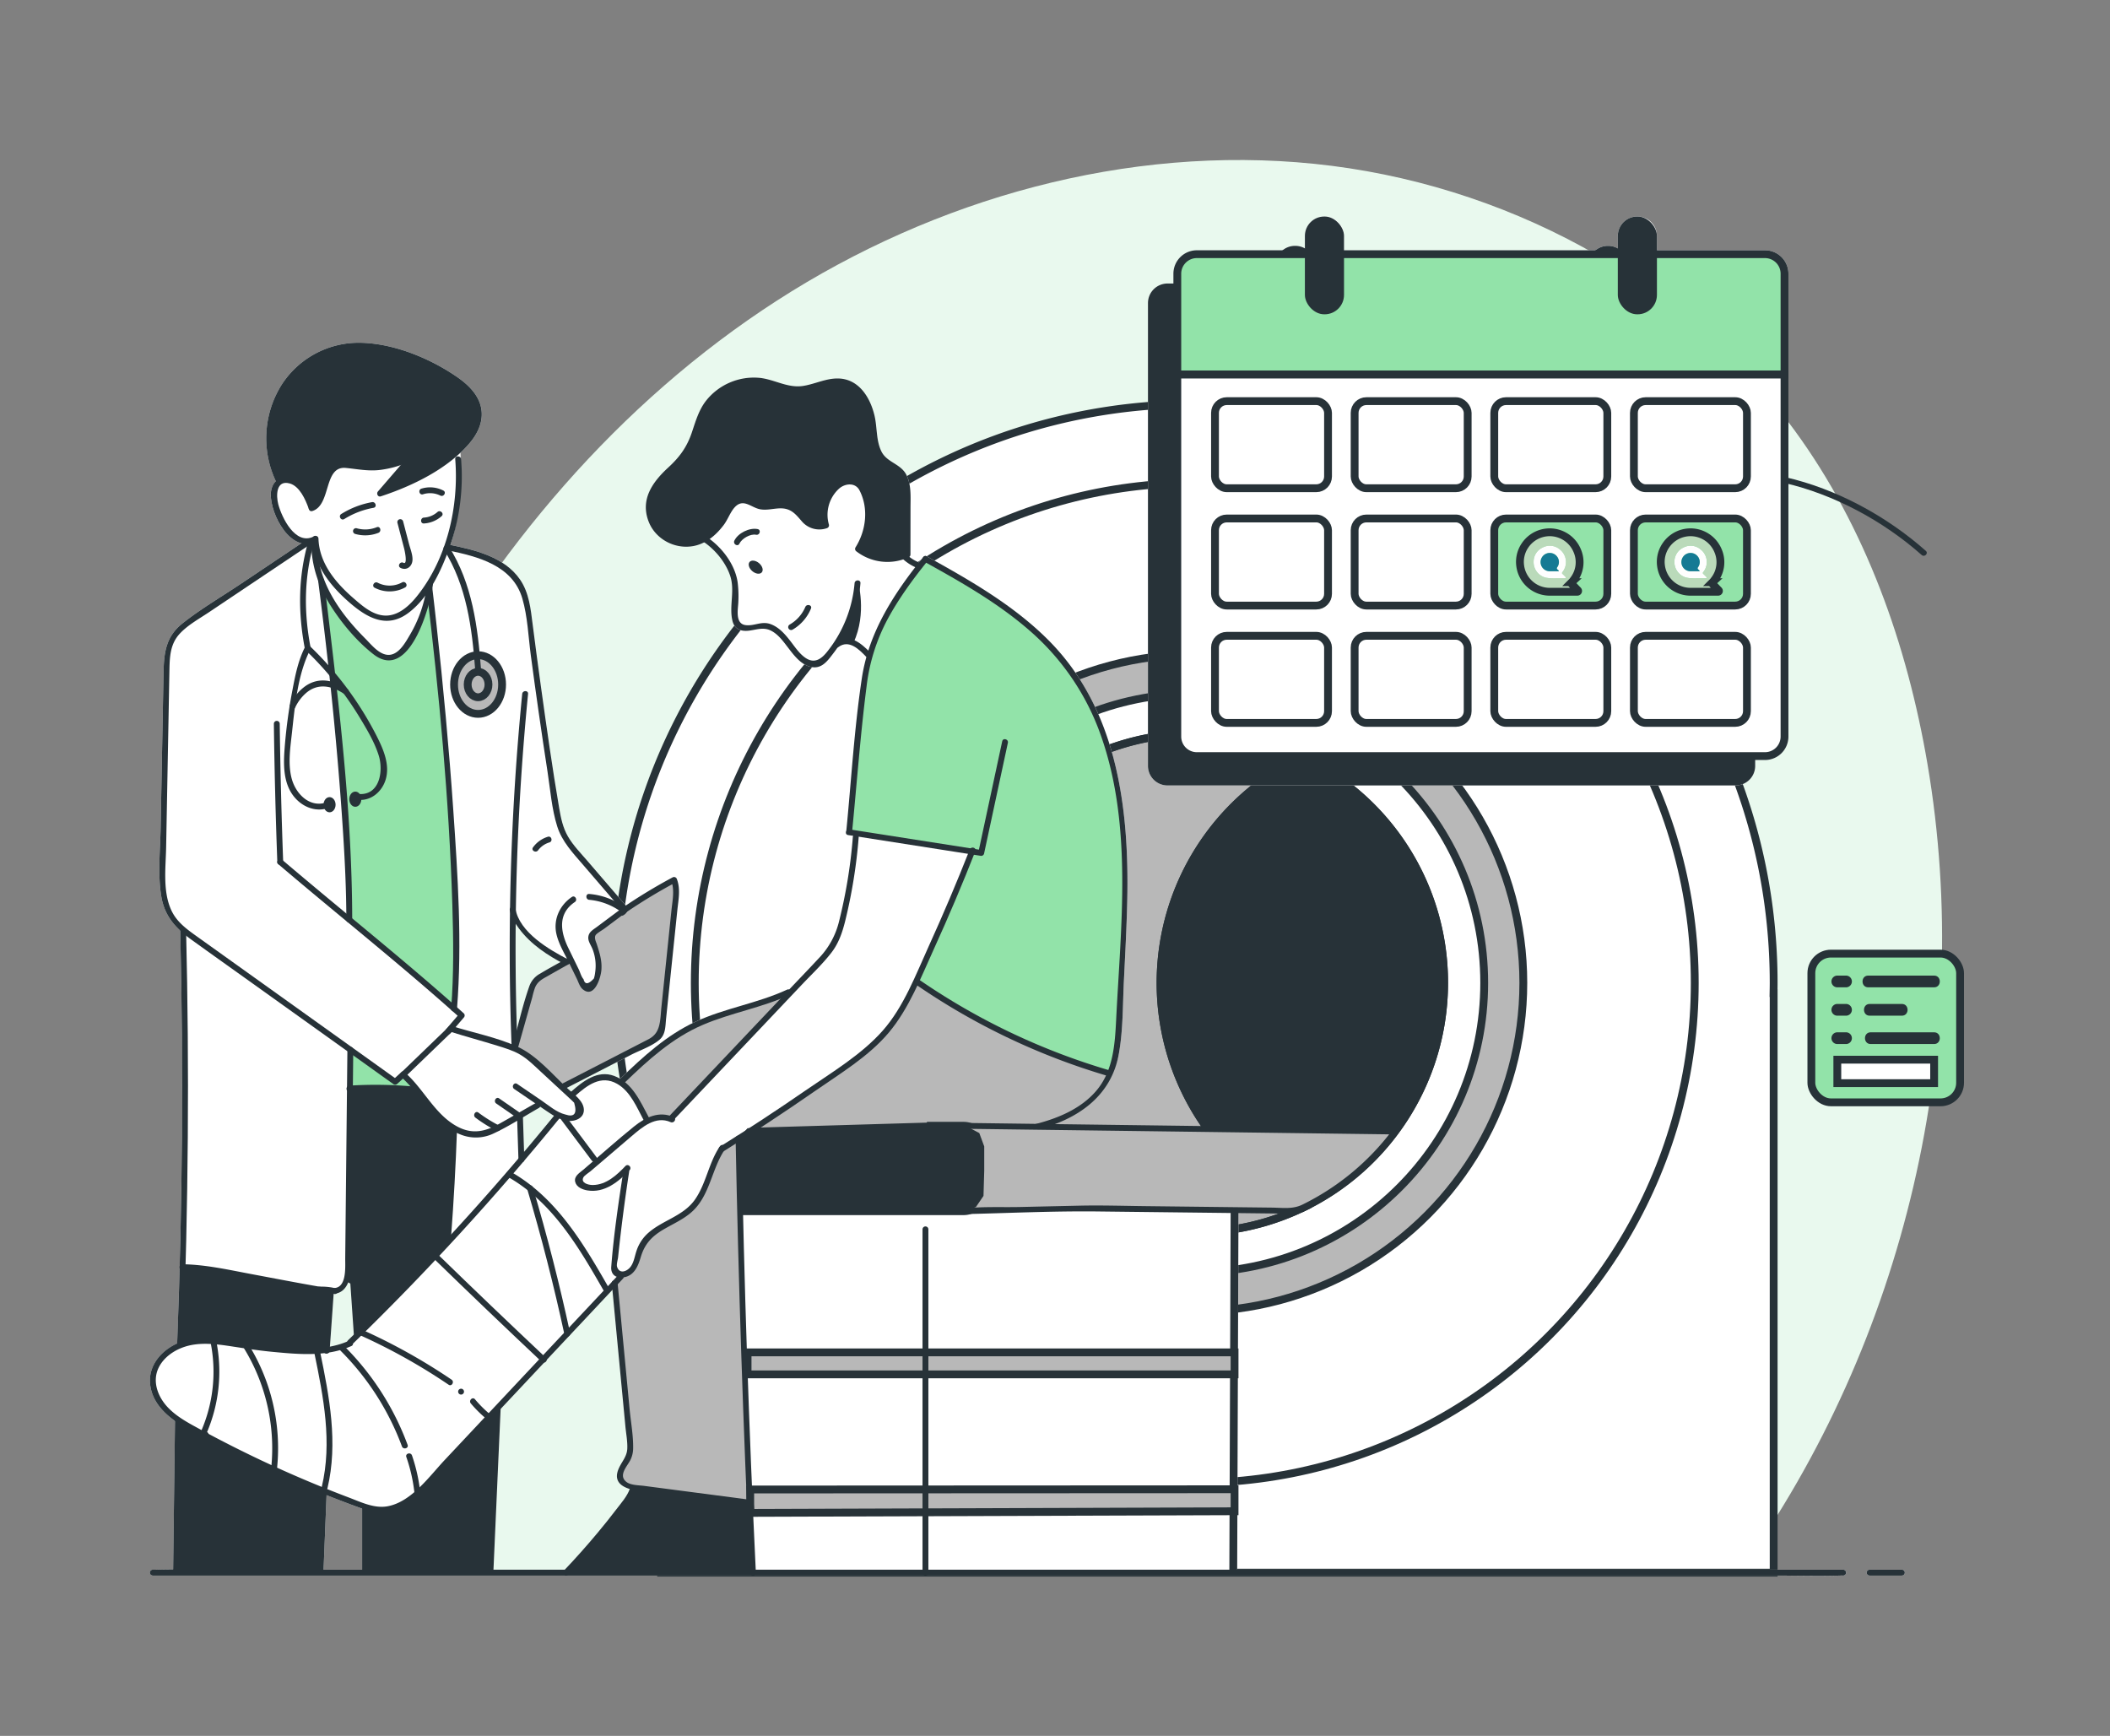 <?xml version="1.0" encoding="utf-8"?>
<svg xmlns="http://www.w3.org/2000/svg" data-name="Layer 1" id="Layer_1" viewBox="0 0 1078.897 887.654">
  <rect x="0" y="0" width="1078.897" height="887.654" fill="#808080" stroke="none"/>
  <defs>
    <style>
      .cls-1 {
        fill: #e9f9ee;
      }

      .cls-2, .cls-8 {
        fill: #fff;
      }

      .cls-2, .cls-3, .cls-4, .cls-5, .cls-7 {
        stroke: #273238;
        stroke-miterlimit: 10;
        stroke-width: 4px;
      }

      .cls-3, .cls-9 {
        fill: #b8b8b8;
      }

      .cls-4, .cls-6 {
        fill: #273238;
      }

      .cls-10, .cls-5 {
        fill: #92e3a9;
      }

      .cls-7 {
        fill: none;
      }

      .cls-11 {
        fill: #badaba;
      }

      .cls-12 {
        fill: #fefefe;
      }

      .cls-13 {
        fill: #157a94;
      }
    </style>
  </defs>
  <title>marvin_bender 3</title>
  <g>
    <path class="cls-1" d="M985.54,390.525c-10.376-60.883-31.528-120.731-68.014-170.562C860.6,142.214,767.925,93.556,672.061,83.776S478.171,101.513,397.2,153.759,251.909,281.973,206.942,367.2c-44.134,83.649-70.476,179.938-55.039,273.248,10.24,61.9,41.464,121.677,87.659,163.2H889.52C974.084,685.807,1009.928,533.625,985.54,390.525Z"/>
    <g>
      <path class="cls-2" d="M906.918,502.618c0-163.477-132.524-296-296-296C451.334,206.618,321.27,332.912,315.166,491h-.023l.015.208c-.144,3.788-.24,7.587-.24,11.41a297.577,297.577,0,0,0,5.035,54.548l17.958,247.012H906.918V507.815l-.066,0C906.882,506.083,906.918,504.355,906.918,502.618Z"/>
      <circle class="cls-2" cx="610.918" cy="502.618" r="255.656"/>
      <circle class="cls-3" cx="610.918" cy="502.618" r="168"/>
      <circle class="cls-2" cx="610.918" cy="502.618" r="148"/>
      <g>
        <path class="cls-3" d="M593.418,502.618a127.508,127.508,0,0,1,72.5-115.056,127.5,127.5,0,1,0,0,230.112A127.509,127.509,0,0,1,593.418,502.618Z"/>
        <path class="cls-4" d="M738.418,502.618a127.508,127.508,0,0,0-72.5-115.056,127.546,127.546,0,0,0,0,230.112A127.509,127.509,0,0,0,738.418,502.618Z"/>
      </g>
      <rect class="cls-5" height="76.047" rx="10" ry="10" width="76.047" x="926.194" y="487.636"/>
      <rect class="cls-2" height="12" width="49.5" x="939.468" y="541.877"/>
      <path class="cls-6" d="M955.262,504.877h33.707c3.861,0,3.867-6,0-6H955.262c-3.861,0-3.867,6,0,6Z"/>
      <path class="cls-6" d="M939.468,504.877h4.45a3,3,0,0,0,0-6h-4.45a3,3,0,0,0,0,6Z"/>
      <path class="cls-6" d="M956.011,519.377H972.49c3.861,0,3.867-6,0-6H956.011c-3.861,0-3.867,6,0,6Z"/>
      <path class="cls-6" d="M939.468,519.377h4.45a3,3,0,0,0,0-6h-4.45a3,3,0,0,0,0,6Z"/>
      <path class="cls-6" d="M956.511,533.877h32.457c3.861,0,3.867-6,0-6H956.511c-3.861,0-3.867,6,0,6Z"/>
      <path class="cls-6" d="M939.468,533.877h4.45a3,3,0,0,0,0-6h-4.45a3,3,0,0,0,0,6Z"/>
      <path class="cls-7" d="M665.918,387.562a127.546,127.546,0,1,0,72.5,115.056A126.987,126.987,0,0,0,665.918,387.562Z"/>
      <g>
        <path class="cls-8" d="M596.987,401.642H887.471a10,10,0,0,0,10-10v-3h5a12.014,12.014,0,0,0,12-12V139.975a12.014,12.014,0,0,0-12-12H847.229v-7.357a9.9,9.9,0,0,0-9.9-9.9h-.2a9.9,9.9,0,0,0-9.9,9.9v6.4a9.842,9.842,0,0,0-4.9-1.3h-.2a9.86,9.86,0,0,0-6.292,2.257H687.229v-7.357a9.9,9.9,0,0,0-9.9-9.9h-.2a9.9,9.9,0,0,0-9.9,9.9v6.4a9.842,9.842,0,0,0-4.9-1.3h-.2a9.86,9.86,0,0,0-6.292,2.257h-43.85a12.014,12.014,0,0,0-12,12v5h-3a10,10,0,0,0-10,10V391.642A10,10,0,0,0,596.987,401.642Z"/>
        <path class="cls-8" d="M972.468,802.678h-16.5a1.5,1.5,0,0,0,0,3h16.5A1.5,1.5,0,0,0,972.468,802.678Z"/>
        <path class="cls-8" d="M942.469,802.678H632.6l.1-27.889.561,0V759.545h-.506l.2-54.751h.308V689.546h-.253l.255-70.725,28,.534,8.5-41.327-136.815-2.361c15.688-6.247,35.86-18.648,39.128-36.7,2.189-12.09,1.987-24.708,2.576-36.949.661-13.748,1.422-27.5,1.732-41.259,1.068-47.464-5.128-98.068-40.2-133.312-17.9-17.988-40.2-30.706-62.222-42.907a1.6,1.6,0,0,0-.178-.077,1.194,1.194,0,0,0-1.639.312q-1.129,1.4-2.237,2.813a19.578,19.578,0,0,1-4.922-2.856,1.545,1.545,0,0,0,.554-1.16q.013-11.933.027-23.865c.006-5.613.521-12.055-2.266-17.183-2.929-5.391-9.765-6.1-12.534-11.544-2.844-5.593-2.177-12.38-3.584-18.382-2.158-9.21-7.9-18.726-18.373-19.057-6.225-.2-11.93,2.789-17.963,3.778-7.975,1.308-14.617-3.235-22.319-4.088a31.234,31.234,0,0,0-27.559,11.75c-3.679,4.752-5.294,10.458-7.177,16.065-2.531,7.535-6.259,12.662-12.046,17.975-8.085,7.421-14.522,16.394-10.039,27.8,3.8,9.653,14.922,14.875,24.833,11.934a20.426,20.426,0,0,0,3.539-1.451,35.673,35.673,0,0,1,13.3,17.2c2.52,7.623-.692,15.575,1.174,23.078,1.058,4.256,4.449,5.408,8.468,4.911,3.841-.475,7.287-1.906,11.055-.075,3.788,1.841,6.32,5.431,8.809,8.664,3.043,3.952,6.594,8.824,11.806,9.961,5.305,1.158,8.335-2.851,11.182-6.691.765-1.032,1.49-2.088,2.2-3.155a1.415,1.415,0,0,0,.58-.271c5.407-4.1,10.566,1.083,14.272,4.942a1.648,1.648,0,0,0,.126.108,89.929,89.929,0,0,0-2.375,10.929c-3.87,25.767-5.379,52.058-7.924,77.987,0,.033,0,.061,0,.092a1.293,1.293,0,0,0,.876,2.026l2.643.414a1.589,1.589,0,0,0-.185.635,261.1,261.1,0,0,1-7.034,43.04,41.112,41.112,0,0,1-10.452,19c-4.879,5.25-9.859,10.409-14.788,15.611l-.258.272a1.514,1.514,0,0,0-1.093.085c-15.082,7-31.792,9.42-46.87,16.418-14.686,6.816-26.788,17.88-38.3,29.028a1.587,1.587,0,0,0-.13.154,19.224,19.224,0,0,0-3.156-1.517c-8.474-3.142-15.864,2.72-21.947,8.079-.574-.492-1.126-.966-1.617-1.421-.188-.174-.377-.356-.565-.533l32.673-16.826c4.647-2.394,10.813-4.435,14.778-7.865,3.072-2.657,2.881-6.942,3.267-10.671q1.9-18.282,3.791-36.564l1.947-18.777c.552-5.327,1.732-10.86-.208-16.013a1.526,1.526,0,0,0-2.2-.9q-12.326,6.6-23.91,14.41l-19.656-22.864c-3.429-3.989-7.275-7.891-9.93-12.459-2.61-4.492-3.632-9.5-4.5-14.56-3.5-20.491-6.409-41.106-9.27-61.695q-2.229-16.047-4.273-32.119c-1.013-7.944-1.808-16.264-6.481-23.045-7.9-11.461-22.716-15.055-35.59-17.676l.032-.09c4.553-13.23,5.944-32.512,5.1-47.065a60.256,60.256,0,0,0,4.861-5.106c4.27-5.078,7.122-11.428,5.649-18.152-1.465-6.69-6.757-11.686-12.177-15.436-13.854-9.586-32.393-17.182-49.364-17.529a46.881,46.881,0,0,0-40.482,21.6,51.464,51.464,0,0,0-2.863,49.178,9.4,9.4,0,0,0-2.6,6.568c-.182,8.4,6.4,22.71,15.609,25.19l-30.65,20.545c-10,6.7-20.653,12.916-30.085,20.393-8.657,6.862-9.537,15.227-9.731,25.684q-.363,19.456-.725,38.913-.372,19.956-.744,39.911c-.215,11.534-1.556,23.712.334,35.15,1.237,7.485,4.72,12.857,9.715,17.5a1.6,1.6,0,0,0-.018.232q2.043,85.7-.3,171.416a1.721,1.721,0,0,0-.02.75q-.526,19.253-1.247,38.5a1.588,1.588,0,0,0,.011.183c-8.49,3.822-15.223,11.877-13.747,21.654,1.193,7.9,6.422,13.54,12.621,18l-.948,75.9c-2.987.013-5.972.055-8.952.146-.485.015-.972,0-1.458,0a1.5,1.5,0,0,0,0,3h829.2c11.209,0,22.48.346,33.685,0,.485-.015.973,0,1.458,0A1.5,1.5,0,0,0,942.469,802.678ZM170.609,661.633c.076.018.151.028.227.046a1.408,1.408,0,0,0,1.344-.336c2.883-.663,4.754-2.833,5.873-5.573l1.079.607,1.79,26.054c-.987.963-1.958,1.942-2.948,2.9a1.458,1.458,0,0,0-.387.619,42.649,42.649,0,0,1-8.884,2.634ZM185.17,802.678H165.446l1.539-38.15c4.966,1.978,9.947,3.915,14.959,5.763,1.073.4,2.147.791,3.226,1.165ZM263.7,472.423c.528.813,1.077,1.593,1.615,2.322,5.483,7.422,13.221,12.827,21.271,17.2-3.458,1.914-6.927,3.819-10.3,5.858a11.725,11.725,0,0,0-5.6,6.414c-2.552,7.189-4.445,14.711-6.389,22.161Q263.448,499.4,263.7,472.423Zm19.562,98.162q-7.559,9.265-15.3,18.379-.287-8.793-.574-17.588c2.741-1.634,5.471-3.274,8.213-4.837a1.423,1.423,0,0,0,.6-.625c1.06.72,2.117,1.446,3.179,2.164C280.624,568.915,281.918,569.793,283.265,570.584Zm31.57,201.66q-4.1,5.393-8.416,10.62-7.984,9.677-16.648,18.753a1.417,1.417,0,0,0-.416,1.061H252.328l3.654-82.183,22.254-23.705a1.646,1.646,0,0,0,1.349-1.437l33.555-35.742q2.146,22.559,4.292,45.117l2.355,24.755c.349,3.673,1.119,7.586.958,11.284-.176,4.039-2.739,6.535-4.3,10-2.8,6.228.711,9.137,5.558,10.655C320.53,765.414,317.388,768.889,314.835,772.244Z"/>
      </g>
      <g>
        <path class="cls-9" d="M273.185,502.287,291.36,491s4.991,12.076,7.613,13.768,5.409-1.483,6.682-6.229-1.593-14.468-1.593-14.468l-1.837-4.934,2.128-2.658,37.1-24.787H345.3v6.934l-5.867,50.667-.9,16.787-3.371,5.152-5.89,3.063-40.748,20.985-13.668-10.855-6.336-5.965-4.95-2.063Z"/>
        <path class="cls-10" d="M434.017,425.56l63.276,9.254L484.1,466.769l-15.013,33.065-1.247,2.614s33.2,20.967,46.06,25.906,42.749,17.258,42.749,17.258l10.585,3.26a45.975,45.975,0,0,0,3.918-13.759c.691-7.135,2.887-51.806,2.887-51.806l.968-35.68s-.531-25.059-2.181-35.553-6.387-34.425-12.494-46.535-16.5-30.142-28.91-40.612-48.25-37.2-58.222-39.089c0,0-21.488,26.5-25.717,40.711a181.73,181.73,0,0,0-7.348,38.25c-1.4,14.294-4.209,44.162-4.209,44.162Z"/>
        <path class="cls-10" d="M164.139,300.983l6.779,55.561,5.174,58.838,2.537,43.245-.038,10.248,29.02,25.635,24.574,21.258s1.235-19.065,1.007-33.1-.881-55.934-3.03-70.113-6.663-76.126-6.663-76.126l-3.5-32.026s-10.782,31.828-20.632,32.026-20.767-16.476-20.767-16.476Z"/>
        <polygon class="cls-10" points="179.133 536.797 202.049 553.172 206.384 549.207 211.958 557.149 183.012 556.398 178.629 556.64 179.133 536.797"/>
        <path class="cls-6" d="M93.254,647.982l-1.159,39.967s3.966-2.708,11.942-2.275,31.712,3.74,31.712,3.74,28.446,2.254,31.3,1.361l2.175-30.76-19.712-3.81-45.474-8.225Z"/>
        <polygon class="cls-6" points="89.511 724.092 88.511 804.178 165.386 804.178 167.048 762.96 132.979 748.121 97.261 729.877 89.511 724.092"/>
        <path class="cls-6" d="M185.17,769.879v33.764l67.091.535,3.823-85.982-22.323,25.182-17.672,17.3s-10.21,10.624-16.979,10.892A53.309,53.309,0,0,1,185.17,769.879Z"/>
        <polygon class="cls-6" points="181.06 684.427 179.133 656.377 176.943 655.146 177.934 649.382 178.629 556.64 202.011 556.891 211.958 557.149 221.04 566.92 232.184 577.469 229.12 635.184 199.761 665.627 181.06 684.427"/>
        <g>
          <line class="cls-6" x1="265.878" x2="266.599" y1="570.866" y2="592.957"/>
          <path class="cls-6" d="M264.378,570.866l.721,22.09c.063,1.926,3.063,1.934,3,0l-.721-22.09c-.063-1.926-3.063-1.934-3,0Z"/>
        </g>
        <path class="cls-6" d="M290.832,802.678s28.031-30.569,29.73-35.643,2.954-5.848,2.954-5.848l49.912,6.4,9.846,1.541,1.718,35.051h-94.16Z"/>
        <path class="cls-6" d="M175.886,238.669s-2.468-.94-4.295,0-4.249,6.961-6.655,13.46-5.715,7.364-5.715,7.364-3.673-8.652-5.992-10.621a24.813,24.813,0,0,0-6.635-3.423l-4.2-.01s-5.76-10.06-4.821-20.479,3.541-21.243,6.889-26.11,14.876-19.807,31.417-21.515,26.97,2.621,26.97,2.621,16.432,4.919,25.448,11.208,14.013,9.3,16.151,15.8-3.228,15.755-3.228,15.755l-8.038,9.578-14.281,8.97-19.549,9.36-4.208.773,7.317-8.476,6.1-8.172s-8.021,3.787-14.494,4.084S175.886,238.669,175.886,238.669Z"/>
        <path class="cls-6" d="M181.625,273.033a18.51,18.51,0,0,0,11.848-.559c1.778-.7,1-3.6-.8-2.893a15.771,15.771,0,0,1-10.253.559,1.5,1.5,0,0,0-.8,2.893Z"/>
        <path class="cls-6" d="M216.764,267.677a14.84,14.84,0,0,0,9.052-3.746c1.452-1.278-.677-3.393-2.121-2.121a11.47,11.47,0,0,1-6.931,2.867c-1.918.12-1.931,3.121,0,3Z"/>
        <path class="cls-6" d="M422.395,268.651s-2.12-7.6.527-12.4,7.09-11.623,13.215-10,6.434,7.675,6.875,9.873,1.73,7.367.429,12.526a75.621,75.621,0,0,1-4.72,12.049l13.542,5.137,6.334-.406,4.064-1.8,1.41-8.067V248.377l-2.679-6.128-6.347-4.9-5.435-5.339-2.355-8.4L443.941,207.3l-4.4-7.219-7.2-4.524h-7.962s-14.625,4.567-17,4.442-9.039-2.633-9.039-2.633l-14.461-2.814-11.5,3.074-8.446,6.169-5.074,7.55-3.86,10.779-2.177,5.647-5.961,8.467-5.038,4.728-6.531,6.989-3.569,9.294.783,7.3,4.022,7.311,4.667,3.7L347,277.693l7.722-.018,5.465-2.114,7.134-6.063,5.236-7.613,3.968-5.739,4.563-.36,7.221,3.037,6.3.064,7.583-.324,4.883,2.368,6.372,6.9S418.028,271.8,422.395,268.651Z"/>
        <ellipse class="cls-6" cx="386.403" cy="290.027" rx="2.671" ry="4.101" transform="translate(-85.02 395.777) rotate(-49.535)"/>
        <path class="cls-6" d="M378.065,278.014c1.225-2.607,5.617-5.167,8.548-4.568,1.885.385,2.691-2.506.8-2.893-4.218-.862-10.1,2.041-11.936,5.947-.816,1.737,1.769,3.262,2.59,1.514Z"/>
        <path class="cls-6" d="M438.592,296.96s4.942,16.567-2.194,31.7c0,0-4.164-2.457-7.118,0V327.8l5.489-14.8,2.937-9.619Z"/>
        <path class="cls-9" d="M330.556,572.308l-8.406-14.336-4.6-4.248,20.792-18.872,14.2-9.193,10.975-4.848,32.246-9.594,6.471-3.4-4.521,6.5L342.6,572.028S335.35,570.74,330.556,572.308Z"/>
        <polygon class="cls-9" points="322.015 760.115 383.274 769.127 380.214 681.195 377.631 582.13 367.761 587.622 357.84 612.279 352.644 619.354 341.636 625.657 330.556 633.458 326.722 640.615 324.054 647.982 321.099 650.834 317.482 652.795 314.316 656.207 322.194 739.232 321.085 745.775 317.482 752.11 317.252 756.469 322.015 760.115"/>
        <path class="cls-9" d="M467.845,502.448l-12.5,22.074L443.209,536.8l-30.316,21.945-27.986,18.726,94.021-1.747,52.392.492s30.9-9.6,35.919-27.342c0,0-30.311-9.412-46.644-17.412S467.845,502.448,467.845,502.448Z"/>
        <path class="cls-6" d="M887.471,144.975H832.229v-9.357a9.9,9.9,0,0,0-9.9-9.9h-.2a9.9,9.9,0,0,0-9.9,9.9v9.357h-140v-9.357a9.9,9.9,0,0,0-9.9-9.9h-.2a9.9,9.9,0,0,0-9.9,9.9v9.357H596.987a10,10,0,0,0-10,10V391.642a10,10,0,0,0,10,10H887.471a10,10,0,0,0,10-10V154.975A10,10,0,0,0,887.471,144.975Z"/>
        <ellipse class="cls-3" cx="244.456" cy="350.044" rx="12.28" ry="15"/>
        <path class="cls-6" d="M160.669,259.094c-2.118-5.893-6-14.064-13.052-15.043-5.5-.763-9.043,3.338-9.156,8.565-.229,10.573,10.252,30.54,23.22,24.439,1.746-.821.225-3.408-1.514-2.59-9.207,4.331-16.041-9.723-17.871-16.564-1.173-4.385-1.19-12.608,5.8-10.7,5.113,1.4,8.094,8.275,9.679,12.686.648,1.8,3.548,1.026,2.893-.8Z"/>
        <path class="cls-6" d="M159.843,275.444c.438,13.24,8.794,23.811,18.363,32.233,9.093,8,19.316,14.082,30.44,5.87,10.843-8,17.425-22.6,21.688-34.986a108.064,108.064,0,0,0,5.441-43.732c-.152-1.912-3.153-1.928-3,0,1.922,24.148-4.216,50.982-19.661,70.151-3.646,4.526-8.736,9.314-14.845,9.767-6.824.506-12.525-4.5-17.347-8.677-9.181-7.943-17.66-17.936-18.08-30.626-.064-1.925-3.064-1.934-3,0Z"/>
        <path class="cls-6" d="M159.7,261.323c9.759-3.011,5.649-23.142,17.1-22.041,5.862.564,11.185,1.717,17.161,1.065a51.3,51.3,0,0,0,15.371-4.3c1.76-.784.236-3.37-1.514-2.59a47,47,0,0,1-18.928,4.192,51.094,51.094,0,0,1-9.69-.991c-2.006-.374-4.146-.972-6.18-.372-3.43,1.012-5.139,4.367-6.462,7.392-1.692,3.869-3.118,13.356-7.656,14.756-1.839.567-1.055,3.464.8,2.893Z"/>
        <path class="cls-6" d="M207.715,234.556l-14.459,16.75c-.909,1.053-.068,3.009,1.459,2.507,16.252-5.336,34.362-14.076,45.584-27.422,4.27-5.078,7.122-11.428,5.649-18.152-1.465-6.69-6.757-11.685-12.177-15.436-13.854-9.586-32.393-17.182-49.364-17.53a46.882,46.882,0,0,0-40.482,21.6,51.491,51.491,0,0,0-2.514,49.951c.851,1.733,3.44.214,2.59-1.514-13.582-27.637,3.2-64.262,35.317-66.882,15.761-1.286,31.216,5.065,44.9,12.232,5.777,3.026,11.77,6.516,15.723,11.841,5.131,6.912,3.739,14.9-1.421,21.322-10.617,13.216-28.858,21.93-44.6,27.1l1.459,2.507,14.459-16.75c1.256-1.455-.857-3.586-2.121-2.121Z"/>
        <path class="cls-6" d="M203.228,267.385l2.355,9.02,1.07,4.1c.216.826,1.937,8.465-.366,7.282-1.714-.88-3.234,1.707-1.514,2.59,2.995,1.538,5.877-.555,6.131-3.818.213-2.741-1.106-5.889-1.785-8.492l-3-11.479a1.5,1.5,0,0,0-2.893.8Z"/>
        <path class="cls-6" d="M176.02,265.424a42.547,42.547,0,0,1,14.99-5.757c1.9-.345,1.093-3.237-.8-2.893a44.871,44.871,0,0,0-15.706,6.059c-1.638,1.015-.133,3.612,1.514,2.59Z"/>
        <path class="cls-6" d="M216.279,252.764a11.849,11.849,0,0,1,8.891.66c1.725.851,3.247-1.735,1.514-2.59a14.988,14.988,0,0,0-11.2-.963c-1.841.564-1.056,3.46.8,2.893Z"/>
        <path class="cls-6" d="M205.628,297.8a13.347,13.347,0,0,1-12.532.164c-1.718-.871-3.238,1.716-1.514,2.59a16.526,16.526,0,0,0,15.561-.164c1.7-.913.188-3.5-1.514-2.59Z"/>
        <path class="cls-6" d="M159.186,278.127c.075,11.338,3.844,22.1,9.89,31.626,5.737,9.038,13.453,18.268,21.935,24.851,18.083,14.034,28.843-23.761,30.349-35.715.241-1.91-2.761-1.893-3,0a66.264,66.264,0,0,1-8.662,25.583c-2.484,4.188-6.253,11.365-12.2,10.294-4.26-.767-7.82-5.323-10.709-8.224-13.1-13.159-24.475-29.121-24.6-48.415a1.5,1.5,0,0,0-3,0Z"/>
        <path class="cls-6" d="M157.6,277c-5.194,18.094-5.232,36.405-1.7,54.813.364,1.894,3.256,1.092,2.893-.8-3.436-17.883-3.349-35.642,1.7-53.218a1.5,1.5,0,0,0-2.893-.8Z"/>
        <path class="cls-6" d="M166.761,410.369c-8.521,2.739-15.451-4.42-17.564-12.064-2.084-7.541-.744-16.067.1-23.7,1.527-13.9,2.932-29.817,9.35-42.434.873-1.717-1.714-3.237-2.59-1.514-3.54,6.96-5.014,14.292-6.469,21.937a264.423,264.423,0,0,0-4.142,31.238c-.531,7.726-.426,16.354,4.37,22.865,4.088,5.55,11.011,8.734,17.748,6.568,1.831-.589,1.048-3.486-.8-2.893Z"/>
        <path class="cls-6" d="M156.286,332.472A169.489,169.489,0,0,1,183.8,366.7c3.733,6.164,7.723,12.778,9.871,19.685,2.45,7.881.509,20.548-10.369,19.619-1.923-.164-1.912,2.837,0,3,6.319.539,11.676-3.905,13.7-9.746,2.781-8.027-1.163-16.565-4.781-23.633a171.579,171.579,0,0,0-33.811-45.271c-1.391-1.34-3.515.779-2.121,2.121Z"/>
        <path class="cls-6" d="M227.01,281.132c11.573,18.322,14.364,39.988,15.947,61.172.143,1.913,3.144,1.929,3,0-1.621-21.7-4.5-43.923-16.356-62.687-1.028-1.628-3.625-.125-2.59,1.514Z"/>
        <path class="cls-6" d="M228.847,281.41c15.383,3.112,33.3,7.65,38.246,24.664,2.7,9.273,3.06,19.514,4.33,29.072q1.925,14.488,4,28.956,2.185,15.252,4.536,30.48c1.423,9.216,2.144,19.035,4.943,27.949,2.467,7.857,8.07,13.688,13.322,19.8l20.409,23.74c1.261,1.466,3.374-.664,2.121-2.121l-20.409-23.74c-3.429-3.989-7.275-7.891-9.93-12.459-2.61-4.492-3.632-9.5-4.5-14.56-3.5-20.491-6.409-41.107-9.27-61.7q-2.23-16.047-4.273-32.119c-1.013-7.945-1.808-16.264-6.481-23.045-8.032-11.655-23.225-15.177-36.247-17.811-1.885-.381-2.691,2.51-.8,2.893Z"/>
        <path class="cls-6" d="M280.157,427.875a14.608,14.608,0,0,0-7.612,5.432c-1.148,1.554,1.455,3.052,2.59,1.514a11.245,11.245,0,0,1,5.82-4.053c1.842-.559,1.057-3.456-.8-2.893Z"/>
        <path class="cls-6" d="M267.015,354.852a1326.588,1326.588,0,0,0-5.438,179.975c.073,1.924,3.073,1.934,3,0a1326.588,1326.588,0,0,1,5.438-179.975c.189-1.92-2.812-1.907-3,0Z"/>
        <path class="cls-6" d="M265.012,535.251l7.174-25.377a41.387,41.387,0,0,1,1.39-4.861c1.368-3.232,3.723-4.338,6.564-5.952q5.98-3.4,11.977-6.765a1.5,1.5,0,0,0-1.514-2.59c-4.768,2.693-9.631,5.265-14.317,8.1a11.725,11.725,0,0,0-5.6,6.414c-3.48,9.8-5.734,20.227-8.564,30.238a1.5,1.5,0,0,0,2.893.8Z"/>
        <path class="cls-6" d="M292.411,458.673c-6.206,4.191-9.59,11.492-7.9,18.936,1.158,5.112,4.092,9.883,6.368,14.552l4.091,8.393c.812,1.666,1.463,4.012,2.947,5.275,5.97,5.08,9.275-5.893,9.589-9.775.385-4.773-.889-8.693-2.321-13.154-.417-1.3-1.438-3.2-.691-4.615.525-.993,3.438-2.612,4.538-3.434l8.617-6.436c1.529-1.142.035-3.747-1.514-2.59q-5.484,4.1-10.968,8.191c-1.344,1.006-3.249,2.091-3.956,3.679-1.3,2.921.827,5.167,1.841,7.828a23.39,23.39,0,0,1,1.24,11.9,15.374,15.374,0,0,1-.606,2.91q-4.256,4.675-5.308.385c-1.111-1.177-1.761-3.612-2.454-5.036q-2.659-5.455-5.318-10.91c-4.077-8.394-5.5-17.553,3.323-23.509,1.591-1.075.092-3.675-1.514-2.59Z"/>
        <path class="cls-6" d="M301.273,460.127a32.626,32.626,0,0,1,17.177,6.8l-.538-2.052-.744.6a1.5,1.5,0,0,0,1.514,2.59,4.694,4.694,0,0,0,1.821-1.68,1.533,1.533,0,0,0-.538-2.052,35.436,35.436,0,0,0-18.691-7.2c-1.922-.173-1.911,2.829,0,3Z"/>
        <path class="cls-6" d="M319.512,466.989a279.3,279.3,0,0,1,25.909-15.738l-2.2-.9c1.821,4.838.619,10.215.1,15.216l-1.742,16.8L338.2,514.982c-.271,2.61-.355,5.324-.82,7.906-.736,4.087-2.252,6.694-5.851,8.56-4.662,2.416-9.336,4.808-14,7.212l-29.759,15.326c-1.717.884-.2,3.474,1.514,2.59l33.26-17.129c4.648-2.394,10.813-4.434,14.778-7.865,3.072-2.657,2.881-6.942,3.267-10.671l3.791-36.565,1.947-18.777c.552-5.327,1.732-10.86-.208-16.013a1.526,1.526,0,0,0-2.2-.9A279.3,279.3,0,0,0,318,464.4c-1.584,1.084-.085,3.685,1.514,2.59Z"/>
        <path class="cls-6" d="M230.125,527.527c8,2.528,16.115,4.689,24.127,7.187,3.951,1.232,8.02,2.419,11.619,4.516,3.969,2.312,7.251,5.635,10.6,8.736l10.444,9.672c1.392,1.289,2.795,2.569,4.178,3.869q1.292,1.147,2.491,2.389,2.467,8.366-4.606,5.986c-4.347-1.051-8.364-4.59-12-7.067l-12.563-8.553c-1.6-1.089-3.1,1.509-1.514,2.59,5.5,3.742,10.981,7.5,16.489,11.226,3.783,2.558,8.067,5.508,12.871,5.108,3.3-.274,6.384-2.151,6.284-5.759-.124-4.528-5.163-7.89-8.112-10.621-7.969-7.38-16-17.169-26.069-21.69-10.568-4.745-22.411-7-33.436-10.482-1.845-.583-2.635,2.313-.8,2.893Z"/>
        <path class="cls-6" d="M274.093,563.947c-6.2,3.534-12.376,7.108-18.6,10.6-7.348,4.129-14,5.676-21.769,1.467-11.46-6.212-16.988-19.074-26.547-27.47v2.121l24.4-23.527c1.393-1.343-.73-3.462-2.121-2.121l-24.4,23.527a1.512,1.512,0,0,0,0,2.121c10.608,9.317,16.585,23.97,30.358,29.446a20.911,20.911,0,0,0,17.171-.6c7.918-3.717,15.422-8.644,23.019-12.976a1.5,1.5,0,0,0-1.514-2.59Z"/>
        <path class="cls-6" d="M253.714,564.268l11.407,7.893c1.591,1.1,3.093-1.5,1.514-2.59l-11.407-7.893c-1.591-1.1-3.093,1.5-1.514,2.59Z"/>
        <path class="cls-6" d="M243.1,571.517a73.184,73.184,0,0,0,10.69,6.669c1.716.876,3.236-1.712,1.514-2.59a73.184,73.184,0,0,1-10.69-6.669c-1.545-1.159-3.042,1.444-1.514,2.59Z"/>
        <path class="cls-6" d="M156.323,276.3l-32.9,22.056c-10,6.7-20.653,12.916-30.085,20.393-8.657,6.862-9.537,15.227-9.731,25.684l-.725,38.913-.744,39.911c-.215,11.534-1.556,23.712.334,35.15,1.666,10.086,7.407,16.34,15.437,22.134,10.355,7.472,20.774,14.857,31.161,22.284l72.225,51.647a1.516,1.516,0,0,0,1.818-.235l4.335-3.965c1.428-1.306-.7-3.423-2.121-2.121l-4.335,3.965,1.818-.235-58.583-41.891-29.693-21.232q-6.821-4.878-13.643-9.755c-4.915-3.519-9.97-7.081-12.818-12.59-5.074-9.817-3.321-22.54-3.122-33.178l.688-36.918.67-35.92q.158-8.481.316-16.962c.138-7.126.2-13.959,5.36-19.472,4.137-4.417,9.868-7.542,14.855-10.885l16.452-11.028,34.548-23.159c1.6-1.07.1-3.669-1.514-2.59Z"/>
        <path class="cls-6" d="M140.034,370.124q.456,35.344,1.769,70.669c.072,1.925,3.072,1.934,3,0q-1.314-35.323-1.769-70.669a1.5,1.5,0,0,0-3,0Z"/>
        <path class="cls-6" d="M142.243,441.853c30.836,26.272,62.631,51.417,92.8,78.472V518.2l-6.946,8.088c-1.252,1.458.861,3.589,2.121,2.121l6.946-8.088a1.524,1.524,0,0,0,0-2.121C207,491.149,175.2,466,144.365,439.732c-1.462-1.245-3.594.867-2.121,2.121Z"/>
        <path class="cls-6" d="M92.166,476.133q2.511,105.33-1.572,210.667c-.075,1.931,2.925,1.927,3,0q4.083-105.281,1.572-210.667c-.046-1.927-3.046-1.934-3,0Z"/>
        <path class="cls-6" d="M177.633,536.8l-.639,61.156-.309,29.592-.165,15.782c-.048,4.554,1.016,16.353-6.9,15.243a1.532,1.532,0,0,0-1.9,1.446l-2.175,30.76c-.136,1.927,2.864,1.918,3,0l2.175-30.76-1.9,1.446c7.714,1.082,10.362-6.277,10.629-12.682.514-12.309.266-24.7.4-37.018l.784-74.965a1.5,1.5,0,0,0-3,0Z"/>
        <path class="cls-6" d="M93.254,649.482c12.189.152,24.37,3.029,36.316,5.266,11.092,2.077,22.172,4.229,33.292,6.151,1.888.326,2.7-2.564.8-2.893-11.653-2.014-23.261-4.279-34.886-6.449-11.693-2.183-23.585-4.926-35.52-5.075a1.5,1.5,0,0,0,0,3Z"/>
        <path class="cls-6" d="M163.261,660.952a27.129,27.129,0,0,1,7.575.727c1.876.453,2.676-2.439.8-2.893a30.142,30.142,0,0,0-8.372-.834c-1.924.081-1.934,3.081,0,3Z"/>
        <path class="cls-6" d="M178.629,558.14a216.571,216.571,0,0,1,33.33.509c1.922.178,1.91-2.824,0-3a216.571,216.571,0,0,0-33.33-.509c-1.918.118-1.931,3.119,0,3Z"/>
        <path class="cls-6" d="M230.684,577.469q-.974,27.687-3.064,55.314c-.146,1.926,2.855,1.916,3,0q2.09-27.625,3.064-55.314c.068-1.931-2.932-1.928-3,0Z"/>
        <path class="cls-6" d="M423.841,268.252a18.119,18.119,0,0,1,4.993-18.207c3.089-2.9,8.471-3.5,10.638.672,4.792,9.226,3.379,20.659-2.049,29.226a1.54,1.54,0,0,0,.538,2.052,25.961,25.961,0,0,0,26.833,2.874,1.475,1.475,0,0,0,.743-1.3l.027-23.865c.006-5.613.521-12.055-2.265-17.183-2.929-5.39-9.765-6.1-12.535-11.544-2.844-5.593-2.177-12.38-3.584-18.382-2.158-9.21-7.9-18.726-18.373-19.057-6.225-.2-11.93,2.789-17.963,3.778-7.975,1.308-14.617-3.235-22.319-4.088a31.234,31.234,0,0,0-27.559,11.75c-3.679,4.752-5.294,10.458-7.177,16.065-2.531,7.535-6.259,12.662-12.047,17.975-8.085,7.421-14.522,16.393-10.039,27.8,3.8,9.653,14.922,14.876,24.833,11.934,5.61-1.665,10.084-5.744,13.541-10.322,2.033-2.692,3.275-6.382,5.452-8.86,4.478-5.095,8.482,0,13.153.853,3.325.605,6.569-.352,9.877-.471,5.661-.2,7.993,2.629,11.312,6.489a11.756,11.756,0,0,0,12.919,3.654c1.84-.566,1.055-3.463-.8-2.893-8.089,2.49-9.716-4.593-15.055-8.273-4.665-3.216-9.532-1.4-14.736-1.33-4.94.071-9.456-4.482-14.3-3.586-4.332.8-5.83,5.895-7.864,9.171-3.363,5.415-7.976,10.769-14.3,12.675a17.78,17.78,0,0,1-20-7.573,18.023,18.023,0,0,1,.6-19.211c3.124-4.633,7.831-7.9,11.686-11.873,8.7-8.961,8.214-22.287,16.194-31.491a28.441,28.441,0,0,1,14.2-8.732c6.766-1.785,12.7-.362,19.153,1.71,5.4,1.733,10.116,2.4,15.681,1.193,6.922-1.505,14.643-5.606,21.523-1.738,10.326,5.805,9.372,18.958,11.543,28.869,1.178,5.378,3.611,9.043,8.347,11.837,3.693,2.179,6.226,4.255,7.267,8.718.771,3.3.633,6.779.633,10.148q0,6.961-.016,13.921c0,3.223,1.4,9.748-1.67,11.626-6.194,3.8-16.381-.026-21.406-3.863l.538,2.052a33.42,33.42,0,0,0,5.125-21.843c-.575-4.928-2.388-13.023-7.611-15.232-5.241-2.217-10.92,2.882-13.668,6.882a21.288,21.288,0,0,0-2.912,17.786,1.5,1.5,0,0,0,2.893-.8Z"/>
        <path class="cls-6" d="M359.423,276.856c6.121,4,11.642,10.661,13.951,17.645,2.52,7.622-.692,15.575,1.174,23.078,1.058,4.256,4.449,5.408,8.468,4.91,3.841-.475,7.287-1.906,11.055-.074,3.788,1.841,6.32,5.431,8.809,8.663,3.043,3.951,6.594,8.824,11.806,9.961,5.314,1.159,8.276-2.833,11.178-6.647a67.85,67.85,0,0,0,14.1-36.159c.157-1.924-2.843-1.914-3,0a64.787,64.787,0,0,1-13.592,34.492c-2.948,3.864-6.614,7.022-11.505,3.689-3-2.042-5.115-5.207-7.283-8.027-2.806-3.65-5.881-7.4-10.294-9.137-4.8-1.885-8.326.952-12.971.421-5.616-.641-3.911-8.344-3.8-11.71a57.8,57.8,0,0,0-.344-10.2c-1.372-9.428-8.409-18.381-16.238-23.492-1.621-1.059-3.126,1.538-1.514,2.59Z"/>
        <path class="cls-6" d="M405.284,321.969a22.228,22.228,0,0,0,9.387-10.791c.748-1.777-2.154-2.553-2.893-.8a18.906,18.906,0,0,1-8.008,9,1.5,1.5,0,0,0,1.514,2.59Z"/>
        <path class="cls-6" d="M428.644,330.922c5.407-4.1,10.566,1.083,14.272,4.942,1.34,1.4,3.459-.728,2.121-2.121-4.653-4.845-11.311-10.407-17.907-5.411-1.52,1.151-.026,3.757,1.514,2.59Z"/>
        <path class="cls-6" d="M435.742,424.889c2.414-24.6,4.214-49.35,7.359-73.866A96.878,96.878,0,0,1,453.866,316.6c5.727-10.585,12.862-20.347,20.4-29.7,1.2-1.49-.909-3.625-2.121-2.121-14.9,18.488-27.889,38.228-31.478,62.125-3.87,25.767-5.38,52.058-7.924,77.987-.188,1.92,2.813,1.907,3,0Z"/>
        <path class="cls-6" d="M461.6,285.785a23.8,23.8,0,0,0,7.68,4.773c1.8.7,2.579-2.2.8-2.893a19.857,19.857,0,0,1-6.356-4c-1.417-1.307-3.544.809-2.121,2.121Z"/>
        <path class="cls-6" d="M433.618,427.007l67.706,10.6a1.53,1.53,0,0,0,1.845-1.048l12.182-56.7c.4-1.883-2.487-2.687-2.893-.8l-12.182,56.7,1.845-1.048-67.706-10.6c-1.889-.3-2.7,2.595-.8,2.893Z"/>
        <path class="cls-6" d="M472.448,287.132c18.764,10.4,37.65,21.082,53.9,35.23a126.512,126.512,0,0,1,36.661,54.008c16.213,46.175,10.075,97.211,7.707,145.074-.635,12.834-1.542,26.389-10.358,36.559-7.856,9.063-19.423,13.856-30.788,16.764-1.869.478-1.077,3.373.8,2.893,20.408-5.223,37.746-16.811,41.707-38.692,2.189-12.09,1.987-24.708,2.576-36.949.661-13.748,1.422-27.5,1.732-41.259,1.068-47.465-5.128-98.068-40.2-133.312-17.9-17.988-40.2-30.706-62.222-42.907-1.69-.936-3.205,1.654-1.514,2.59Z"/>
        <path class="cls-6" d="M468.743,503.743a343.81,343.81,0,0,0,98.1,46.575c1.857.544,2.649-2.351.8-2.893a341.217,341.217,0,0,1-97.38-46.273c-1.6-1.1-3.1,1.5-1.514,2.59Z"/>
        <path class="cls-6" d="M436.076,428.055a261.122,261.122,0,0,1-7.034,43.04,41.113,41.113,0,0,1-10.452,19c-4.879,5.25-9.859,10.409-14.788,15.611l-61.44,64.844c-1.328,1.4.79,3.526,2.121,2.121l65.536-69.167c5.047-5.327,10.528-10.469,15.035-16.273,3.763-4.845,5.622-10.3,7.093-16.182a267.587,267.587,0,0,0,6.929-43c.158-1.924-2.843-1.914-3,0Z"/>
        <path class="cls-6" d="M369.707,588.917q23.788-14.886,46.847-30.891c12.977-9.024,27.725-17.843,37.978-30.091,10.313-12.319,16.428-28.263,23.023-42.74q11.255-24.705,21.184-49.982c.708-1.8-2.192-2.576-2.893-.8q-9.81,24.9-20.881,49.266c-6.675,14.658-12.842,31.2-23.653,43.4-10.9,12.3-26.034,21.29-39.454,30.555q-21.5,14.843-43.666,28.687c-1.633,1.022-.129,3.619,1.514,2.59Z"/>
        <path class="cls-6" d="M344.432,571.223c-7.423-3.3-14.387.083-20.291,4.856-8.772,7.09-17.2,14.651-25.775,21.976-1.95,1.666-4.992,3.359-4.249,6.324.683,2.726,3.722,3.921,6.205,4.34,8.764,1.478,16-4.444,21.63-10.372,1.33-1.4-.788-3.524-2.121-2.121-4.45,4.682-9.824,9.672-16.715,9.739-2.409.024-6.284-1.1-4.8-3.931.514-.984,2.85-2.434,3.623-3.094l7.245-6.188q6.883-5.879,13.766-11.757c5.46-4.656,12.316-10.582,19.971-7.18,1.749.777,3.277-1.807,1.514-2.59Z"/>
        <path class="cls-6" d="M318.81,598.341c-2.512,16.391-5.011,32.946-6.27,49.488-.3,3.983,2.5,6.006,6.516,5.32,5.293-.9,7.225-5.766,8.582-10.325,2.107-7.074,5.973-10.894,12.268-14.5,4.63-2.652,9.56-4.881,13.613-8.422,9.57-8.361,10.256-22.153,17.2-32.235,1.1-1.594-1.5-3.1-2.59-1.514-5.787,8.4-6.981,19.037-12.842,27.343-5.8,8.214-16.148,10.39-23.516,16.7a20.988,20.988,0,0,0-6.393,9.679c-.937,2.816-1.351,6.349-3.519,8.55-1.963,1.993-5.189,2.877-6.32-.6-.407-1.25.369-3.651.5-4.923q2.3-21.951,5.661-43.767c.289-1.889-2.6-2.7-2.893-.8Z"/>
        <path class="cls-6" d="M319.4,553.633c11.936-11.555,24.464-22.908,39.909-29.534,14.515-6.228,30.292-8.779,44.657-15.442,1.75-.812.228-3.4-1.514-2.59-15.082,7-31.791,9.42-46.87,16.418-14.686,6.816-26.788,17.88-38.3,29.028-1.39,1.345.733,3.465,2.121,2.121Z"/>
        <path class="cls-6" d="M385.965,579.652l78.889-2.33,11.219-.331c1.926-.057,1.934-3.057,0-3l-78.889,2.33-11.219.331c-1.926.057-1.934,3.057,0,3Z"/>
        <path class="cls-6" d="M294.075,560.428c6.162-5.433,13.2-10.923,21.461-6.219,6.886,3.922,10.135,12.2,13.725,18.857.917,1.7,3.508.187,2.59-1.514-4.4-8.16-8.479-17.924-17.859-21.4-8.516-3.158-15.938,2.778-22.038,8.158-1.451,1.279.677,3.394,2.121,2.121Z"/>
        <path class="cls-6" d="M180.1,687.454A1338.778,1338.778,0,0,0,286.019,571.941c1.209-1.485-.9-3.619-2.121-2.121A1338.778,1338.778,0,0,1,177.975,685.333c-1.388,1.347.734,3.467,2.121,2.121Z"/>
        <path class="cls-6" d="M178.18,685.713c-13.93,6.223-31.476,3.6-46.141,1.769-13.158-1.638-27.809-6.175-40.659-.85-8.854,3.669-16.043,11.929-14.521,22,1.781,11.8,12.554,18.575,22.138,23.852a608.474,608.474,0,0,0,82.947,37.8c5.023,1.852,10.062,3.736,15.5,3.078,5.835-.706,10.932-3.906,15.351-7.611,11.3-9.472,20.895-21.519,30.976-32.258l74.77-79.644c1.321-1.407-.8-3.532-2.121-2.121L256.606,715.45l-29.228,31.134c-7.934,8.452-17.075,21.473-29.267,23.672-6.78,1.223-13.624-2.178-19.8-4.515q-10.179-3.85-20.218-8.059-19.455-8.162-38.314-17.659-8.876-4.466-17.606-9.216c-5.789-3.153-11.815-6.319-16.39-11.168-4.97-5.266-8.011-12.992-4.794-19.978,2.549-5.535,8.15-9.34,13.837-11.1,7.73-2.388,16.09-1.234,23.921-.037,6.9,1.055,13.769,2.109,20.718,2.767,13.327,1.262,27.683,2.615,40.231-2.99,1.76-.786.235-3.372-1.514-2.59Z"/>
        <path class="cls-6" d="M287.1,572.785,302.5,593.356c1.144,1.527,3.749.033,2.59-1.514l-15.405-20.571c-1.144-1.527-3.749-.033-2.59,1.514Z"/>
        <path class="cls-6" d="M259.547,601.733c22.8,12.833,36.359,35.943,48.977,57.982a1.5,1.5,0,0,0,2.59-1.514c-12.873-22.486-26.8-45.971-50.053-59.058-1.685-.948-3.2,1.643-1.514,2.59Z"/>
        <path class="cls-6" d="M269.555,607.955q10.948,36.881,19.066,74.506c.407,1.886,3.3,1.088,2.893-.8q-8.113-37.606-19.066-74.506c-.548-1.847-3.444-1.06-2.893.8Z"/>
        <path class="cls-6" d="M221.29,643.1Q248.924,669.979,277,696.4c1.405,1.322,3.531-.795,2.121-2.121q-28.078-26.418-55.713-53.3c-1.385-1.347-3.508.772-2.121,2.121Z"/>
        <path class="cls-6" d="M183.474,682.49a300.888,300.888,0,0,1,45.916,25.6c1.6,1.087,3.1-1.512,1.514-2.59a300.888,300.888,0,0,0-45.916-25.6c-1.747-.783-3.275,1.8-1.514,2.59Z"/>
        <path class="cls-6" d="M235.761,713.127a1.5,1.5,0,0,0,0-3,1.5,1.5,0,0,0,0,3Z"/>
        <path class="cls-6" d="M240.746,717.65a61.543,61.543,0,0,0,7.484,7.5c1.467,1.237,3.6-.875,2.121-2.121a61.543,61.543,0,0,1-7.484-7.5c-1.242-1.481-3.355.651-2.121,2.121Z"/>
        <path class="cls-6" d="M173.91,690.476a135.986,135.986,0,0,1,31.617,49.155c.665,1.795,3.566,1.018,2.893-.8a139.5,139.5,0,0,0-32.389-50.479,1.5,1.5,0,0,0-2.121,2.121Z"/>
        <path class="cls-6" d="M207.767,745.043a83.233,83.233,0,0,1,4.114,18.072c.211,1.9,3.214,1.919,3,0a86.71,86.71,0,0,0-4.221-18.869c-.627-1.813-3.526-1.034-2.893.8Z"/>
        <path class="cls-6" d="M160.757,691.945c4.644,22.455,9.19,45.591,3.779,68.337-.447,1.877,2.445,2.678,2.893.8,5.539-23.285.976-46.938-3.779-69.932-.391-1.889-3.283-1.09-2.893.8Z"/>
        <path class="cls-6" d="M141.682,750.618A100.481,100.481,0,0,0,126.5,686.583c-1.032-1.625-3.63-.122-2.59,1.514a97.829,97.829,0,0,1,14.772,62.522c-.195,1.919,2.807,1.905,3,0Z"/>
        <path class="cls-6" d="M107.6,686.073a76.015,76.015,0,0,1-4.859,45.985,1.558,1.558,0,0,0,.538,2.052l1.214.857c1.58,1.116,3.08-1.484,1.514-2.59l-1.214-.857.538,2.052a79.44,79.44,0,0,0,5.162-48.3c-.387-1.89-3.279-1.09-2.893.8Z"/>
        <path class="cls-6" d="M312.816,656.207l4.616,48.521,2.355,24.755c.349,3.673,1.119,7.587.958,11.284-.176,4.039-2.739,6.534-4.3,10-4.976,11.052,9.947,11.656,16.9,12.568l48.9,6.407c1.908.25,1.89-2.752,0-3l-42.055-5.51q-5.379-.7-10.758-1.409c-2.627-.348-6.885-.271-9.145-2.044-4.275-3.353.439-8,1.966-11.036a13.6,13.6,0,0,0,1.486-5.972c.136-6.649-1.177-13.579-1.806-20.2l-1.978-20.795-4.145-43.57c-.181-1.905-3.183-1.924-3,0Z"/>
        <path class="cls-6" d="M376.131,582.13q2.175,111.065,7.36,222.048c.093,1.922,3.093,1.933,3,0q-5.353-110.959-7.36-222.048c-.038-1.928-3.038-1.934-3,0Z"/>
        <path class="cls-6" d="M322.07,761.266c-1.416,3.962-4.463,7.321-6.985,10.629q-4.556,5.975-9.377,11.743-8.345,10.028-17.341,19.48c-1.33,1.4.788,3.524,2.121,2.121q10.246-10.785,19.67-22.307c5.089-6.235,12.068-13.214,14.8-20.869.651-1.821-2.247-2.605-2.893-.8Z"/>
        <path class="cls-6" d="M955.968,805.678h16.5a1.5,1.5,0,0,0,0-3h-16.5a1.5,1.5,0,0,0,0,3Z"/>
        <path class="cls-6" d="M78.123,805.678h829.2c11.209,0,22.48.346,33.685,0,.485-.015.972,0,1.458,0a1.5,1.5,0,0,0,0-3h-829.2c-11.209,0-22.48-.346-33.685,0-.485.015-.972,0-1.458,0a1.5,1.5,0,0,0,0,3Z"/>
        <path class="cls-6" d="M150.9,361.886a22.362,22.362,0,0,1,5.335-7.27c6.166-5.549,13.462-4.028,19.886.324,1.6,1.086,3.105-1.512,1.514-2.59-6.556-4.442-14.374-6.375-21.318-1.614a24.008,24.008,0,0,0-8.007,9.636c-.789,1.746,1.8,3.273,2.59,1.514Z"/>
        <ellipse class="cls-6" cx="168.511" cy="411.498" rx="3.083" ry="3.883"/>
        <ellipse class="cls-6" cx="181.678" cy="408.673" rx="3.083" ry="3.883"/>
        <ellipse class="cls-3" cx="244.456" cy="350.044" rx="5.321" ry="6.5"/>
        <path class="cls-6" d="M162.639,296.652c5.447,42.258,9.874,84.739,12.656,127.256,1.011,15.445,1.779,30.92,1.8,46.4a1.5,1.5,0,0,0,3,0c-.073-53.089-6.352-106.391-12.656-159.045-.583-4.872-1.173-9.744-1.8-14.611-.243-1.888-3.247-1.913-3,0Z"/>
        <path class="cls-6" d="M218.088,300.983c6.505,53.642,11.519,107.73,13.209,161.745.553,17.66.776,35.412-.613,53.04-.152,1.925,2.849,1.915,3,0,2.66-33.754.4-68.021-1.921-101.728-2.166-31.454-5.1-62.858-8.527-94.2-.688-6.29-1.387-12.579-2.149-18.86-.229-1.892-3.232-1.916-3,0Z"/>
        <path class="cls-7" d="M378.449,619.354H492.7a10.564,10.564,0,0,0,10.564-10.564V586.23A10.564,10.564,0,0,0,492.7,575.666H473.961"/>
        <line class="cls-7" x1="630.595" x2="631.261" y1="804.178" y2="619.354"/>
        <rect class="cls-3" height="11.248" width="249.009" x="382.253" y="691.546"/>
        <polygon class="cls-3" points="631.261 772.794 383.803 773.625 383.603 769.113 383.603 761.664 631.261 761.546 631.261 772.794"/>
        <g>
          <g>
            <path class="cls-2" d="M601.987,376.642a10,10,0,0,0,10,10H902.471a10,10,0,0,0,10-10V191.461H601.987Z"/>
            <path class="cls-5" d="M902.471,129.975H611.987a10,10,0,0,0-10,10v51.486H912.471V139.975A10,10,0,0,0,902.471,129.975Z"/>
          </g>
          <rect class="cls-7" height="44.53" rx="6" ry="6" width="57.8" x="621.261" y="205.128"/>
          <rect class="cls-7" height="44.53" rx="6" ry="6" width="57.8" x="692.661" y="205.128"/>
          <rect class="cls-7" height="44.53" rx="6" ry="6" width="57.8" x="764.061" y="205.128"/>
          <rect class="cls-7" height="44.53" rx="6" ry="6" width="57.8" x="835.461" y="205.128"/>
          <rect class="cls-7" height="44.53" rx="6" ry="6" width="57.8" x="621.261" y="265.128"/>
          <rect class="cls-7" height="44.53" rx="6" ry="6" width="57.8" x="692.661" y="265.128"/>
          <rect class="cls-5" height="44.53" rx="6" ry="6" width="57.8" x="764.061" y="265.128"/>
          <rect class="cls-5" height="44.53" rx="6" ry="6" width="57.8" x="835.461" y="265.128"/>
          <rect class="cls-7" height="44.53" rx="6" ry="6" width="57.8" x="621.261" y="325.128"/>
          <rect class="cls-7" height="44.53" rx="6" ry="6" width="57.8" x="692.661" y="325.128"/>
          <rect class="cls-7" height="44.53" rx="6" ry="6" width="57.8" x="764.061" y="325.128"/>
          <rect class="cls-7" height="44.53" rx="6" ry="6" width="57.8" x="835.461" y="325.128"/>
          <path class="cls-11" d="M798.559,302.6c-2.232,0-4.465.038-6.7-.008a15.208,15.208,0,0,1-14.523-13.152,15.2,15.2,0,0,1,11.8-16.892,15.064,15.064,0,0,1,17.328,9.033,14.835,14.835,0,0,1-1.943,15.084,7.128,7.128,0,0,1-.871,1.05c-.425.392-.274.635.068.976.97.964,1.907,1.962,2.852,2.95.187.2.467.381.332.7s-.464.251-.736.251Q802.364,302.6,798.559,302.6Zm-2.572-6.876h3.961c.258,0,.568.009.684-.229.125-.255-.119-.467-.293-.646-.443-.454-.874-.922-1.349-1.34-.384-.338-.374-.559-.057-.984a8.19,8.19,0,0,0-1.437-11.634,7.862,7.862,0,0,0-8.656-.93,7.96,7.96,0,0,0-4.672,7.28,8.2,8.2,0,0,0,6.377,8.2A25.757,25.757,0,0,0,795.988,295.72Z"/>
          <g>
            <g>
              <path class="cls-12" d="M795.988,295.72a25.757,25.757,0,0,1-5.442-.285,8.2,8.2,0,0,1-6.377-8.2,7.96,7.96,0,0,1,4.672-7.28,7.862,7.862,0,0,1,8.656.93,8.19,8.19,0,0,1,1.437,11.634c-.317.424-.327.646.057.984.475.418.907.886,1.349,1.34.175.179.418.39.293.646-.117.238-.426.229-.684.229Zm-1.7-3.625v.015c.785,0,1.57,0,2.356,0,.138,0,.325.071.4-.113s-.107-.261-.2-.369a2.077,2.077,0,0,0-.323-.321c-.547-.407-.632-.751-.169-1.385a4.559,4.559,0,0,0-.433-5.613,4.688,4.688,0,0,0-8.082,4.063,4.662,4.662,0,0,0,4.249,3.721C792.816,292.125,793.552,292.1,794.286,292.1Z"/>
              <path class="cls-13" d="M794.286,292.1c-.734,0-1.47.03-2.2-.006a4.662,4.662,0,0,1-4.249-3.721,4.688,4.688,0,0,1,8.082-4.063,4.559,4.559,0,0,1,.433,5.613c-.463.635-.377.979.169,1.385a2.077,2.077,0,0,1,.323.321c.092.108.271.19.2.369s-.261.111-.4.113c-.785.008-1.57,0-2.356,0Z"/>
              <path class="cls-11" d="M806.573,301.639c-.946-.988-1.882-1.986-2.853-2.95-.343-.341-.493-.584-.068-.976a7.135,7.135,0,0,0,.871-1.05,14.836,14.836,0,0,0,1.943-15.084,15.217,15.217,0,0,0-26.7-2.646,14.892,14.892,0,0,0-2.431,10.5,15.208,15.208,0,0,0,14.523,13.152c2.231.046,4.464.008,6.7.008q3.805,0,7.61,0c.271,0,.6.075.736-.25S806.761,301.835,806.573,301.639Zm-7.583-8.133c.475.418.907.886,1.349,1.34.175.179.418.39.293.646-.117.238-.426.229-.684.229-1.243,0-2.486,0-3.961,0a25.765,25.765,0,0,1-5.442-.285,8.2,8.2,0,0,1-6.377-8.2,7.96,7.96,0,0,1,4.672-7.28,7.863,7.863,0,0,1,8.656.93,8.19,8.19,0,0,1,1.437,11.634C798.616,292.947,798.606,293.168,798.99,293.506Z"/>
            </g>
            <path class="cls-7" d="M806.573,301.639c-.946-.988-1.882-1.986-2.853-2.95-.343-.341-.493-.584-.068-.976a7.135,7.135,0,0,0,.871-1.05,14.836,14.836,0,0,0,1.943-15.084,15.217,15.217,0,0,0-26.7-2.646,14.892,14.892,0,0,0-2.431,10.5,15.208,15.208,0,0,0,14.523,13.152c2.231.046,4.464.008,6.7.008q3.805,0,7.61,0c.271,0,.6.075.736-.25S806.761,301.835,806.573,301.639Z"/>
          </g>
          <g>
            <g>
              <path class="cls-12" d="M867.988,295.72a25.757,25.757,0,0,1-5.442-.285,8.2,8.2,0,0,1-6.377-8.2,7.96,7.96,0,0,1,4.672-7.28,7.862,7.862,0,0,1,8.656.93,8.19,8.19,0,0,1,1.437,11.634c-.317.424-.327.646.057.984.475.418.907.886,1.349,1.34.175.179.418.39.293.646-.117.238-.426.229-.684.229Zm-1.7-3.625v.015c.785,0,1.57,0,2.356,0,.138,0,.325.071.4-.113s-.107-.261-.2-.369a2.077,2.077,0,0,0-.323-.321c-.547-.407-.632-.751-.169-1.385a4.559,4.559,0,0,0-.433-5.613,4.688,4.688,0,0,0-8.082,4.063,4.662,4.662,0,0,0,4.249,3.721C864.816,292.125,865.552,292.1,866.286,292.1Z"/>
              <path class="cls-13" d="M866.286,292.1c-.734,0-1.47.03-2.2-.006a4.662,4.662,0,0,1-4.249-3.721,4.688,4.688,0,0,1,8.082-4.063,4.559,4.559,0,0,1,.433,5.613c-.463.635-.377.979.169,1.385a2.077,2.077,0,0,1,.323.321c.092.108.271.19.2.369s-.261.111-.4.113c-.785.008-1.57,0-2.356,0Z"/>
              <path class="cls-11" d="M878.573,301.639c-.946-.988-1.882-1.986-2.853-2.95-.343-.341-.493-.584-.068-.976a7.135,7.135,0,0,0,.871-1.05,14.836,14.836,0,0,0,1.943-15.084,15.217,15.217,0,0,0-26.7-2.646,14.892,14.892,0,0,0-2.431,10.5,15.208,15.208,0,0,0,14.523,13.152c2.231.046,4.464.008,6.7.008q3.805,0,7.61,0c.271,0,.6.075.736-.25S878.761,301.835,878.573,301.639Zm-7.583-8.133c.475.418.907.886,1.349,1.34.175.179.418.39.293.646-.117.238-.426.229-.684.229-1.243,0-2.486,0-3.961,0a25.765,25.765,0,0,1-5.442-.285,8.2,8.2,0,0,1-6.377-8.2,7.96,7.96,0,0,1,4.672-7.28,7.863,7.863,0,0,1,8.656.93,8.19,8.19,0,0,1,1.437,11.634C870.616,292.947,870.606,293.168,870.99,293.506Z"/>
            </g>
            <path class="cls-7" d="M878.573,301.639c-.946-.988-1.882-1.986-2.853-2.95-.343-.341-.493-.584-.068-.976a7.135,7.135,0,0,0,.871-1.05,14.836,14.836,0,0,0,1.943-15.084,15.217,15.217,0,0,0-26.7-2.646,14.892,14.892,0,0,0-2.431,10.5,15.208,15.208,0,0,0,14.523,13.152c2.231.046,4.464.008,6.7.008q3.805,0,7.61,0c.271,0,.6.075.736-.25S878.761,301.835,878.573,301.639Z"/>
          </g>
          <g>
            <rect class="cls-6" height="50" rx="9.9" ry="9.9" width="20" x="667.229" y="110.718"/>
            <rect class="cls-6" height="50" rx="9.9" ry="9.9" width="20" x="827.229" y="110.718"/>
          </g>
        </g>
        <path class="cls-6" d="M260.66,465.406c.548,3.363,2.688,6.671,4.658,9.338,6.024,8.156,14.77,13.879,23.661,18.468,1.713.884,3.232-1.7,1.514-2.59-9.621-4.965-24.958-13.843-26.941-26.013-.31-1.9-3.2-1.094-2.893.8Z"/>
        <path class="cls-6" d="M471.705,628.637V804.178a1.5,1.5,0,0,0,3,0V628.637a1.5,1.5,0,0,0-3,0Z"/>
      </g>
      <g>
        <path class="cls-9" d="M617.624,577.344,476.073,575.49l3.522,15.3,13.1,28.561,63.766-1.425,106.23,1.233q1.624-.723,3.224-1.488A128.028,128.028,0,0,0,713.311,578.6Z"/>
        <path class="cls-6" d="M617.624,575.844l-123.917-1.623-17.635-.231a1.518,1.518,0,0,0-1.446,1.9c1.56,6.777,2.672,13.479,5.571,19.8l11.2,24.423a1.468,1.468,0,0,0,1.3.743c22.9-.512,45.868-1.633,68.776-1.367l95.747,1.111a35.823,35.823,0,0,0,5.1.059c4.819-.664,10.329-4.643,14.479-7.114a132,132,0,0,0,37.8-34.19c.715-.95-.264-2.244-1.3-2.257L629.7,576l-12.076-.158a1.5,1.5,0,0,0,0,3l83.611,1.095,12.076.158-1.3-2.257A128.052,128.052,0,0,1,665.9,616.019c-4.976,2.422-10,1.564-15.559,1.5l-64.85-.753c-11.154-.129-22.327-.487-33.481-.237l-30.415.68c-8.9.2-18.1-.262-26.966.6-2.649.258-.845-.468-.653.749-.189-1.2-1.234-2.69-1.732-3.776l-7.587-16.538c-1.328-2.894-3.3-6.728-3.876-8.985-1.2-4.69-2.175-9.451-3.261-14.17l-1.446,1.9,123.917,1.623,17.635.231A1.5,1.5,0,0,0,617.624,575.844Z"/>
      </g>
      <polygon class="cls-6" points="382.253 576.909 493.788 575.723 500.743 579.394 503.261 586.23 503.261 598.627 502.888 611.538 498.989 617.263 492.698 619.354 378.449 619.354 377.631 582.13 382.253 576.909"/>
    </g>
    <path class="cls-6" d="M912.072,246.886c25.683,5.861,50.963,19.56,70.547,36.932,1.44,1.277,3.569-.837,2.121-2.121-19.963-17.708-45.681-31.727-71.87-37.7-1.88-.429-2.682,2.463-.8,2.893Z"/>
  </g>
</svg>